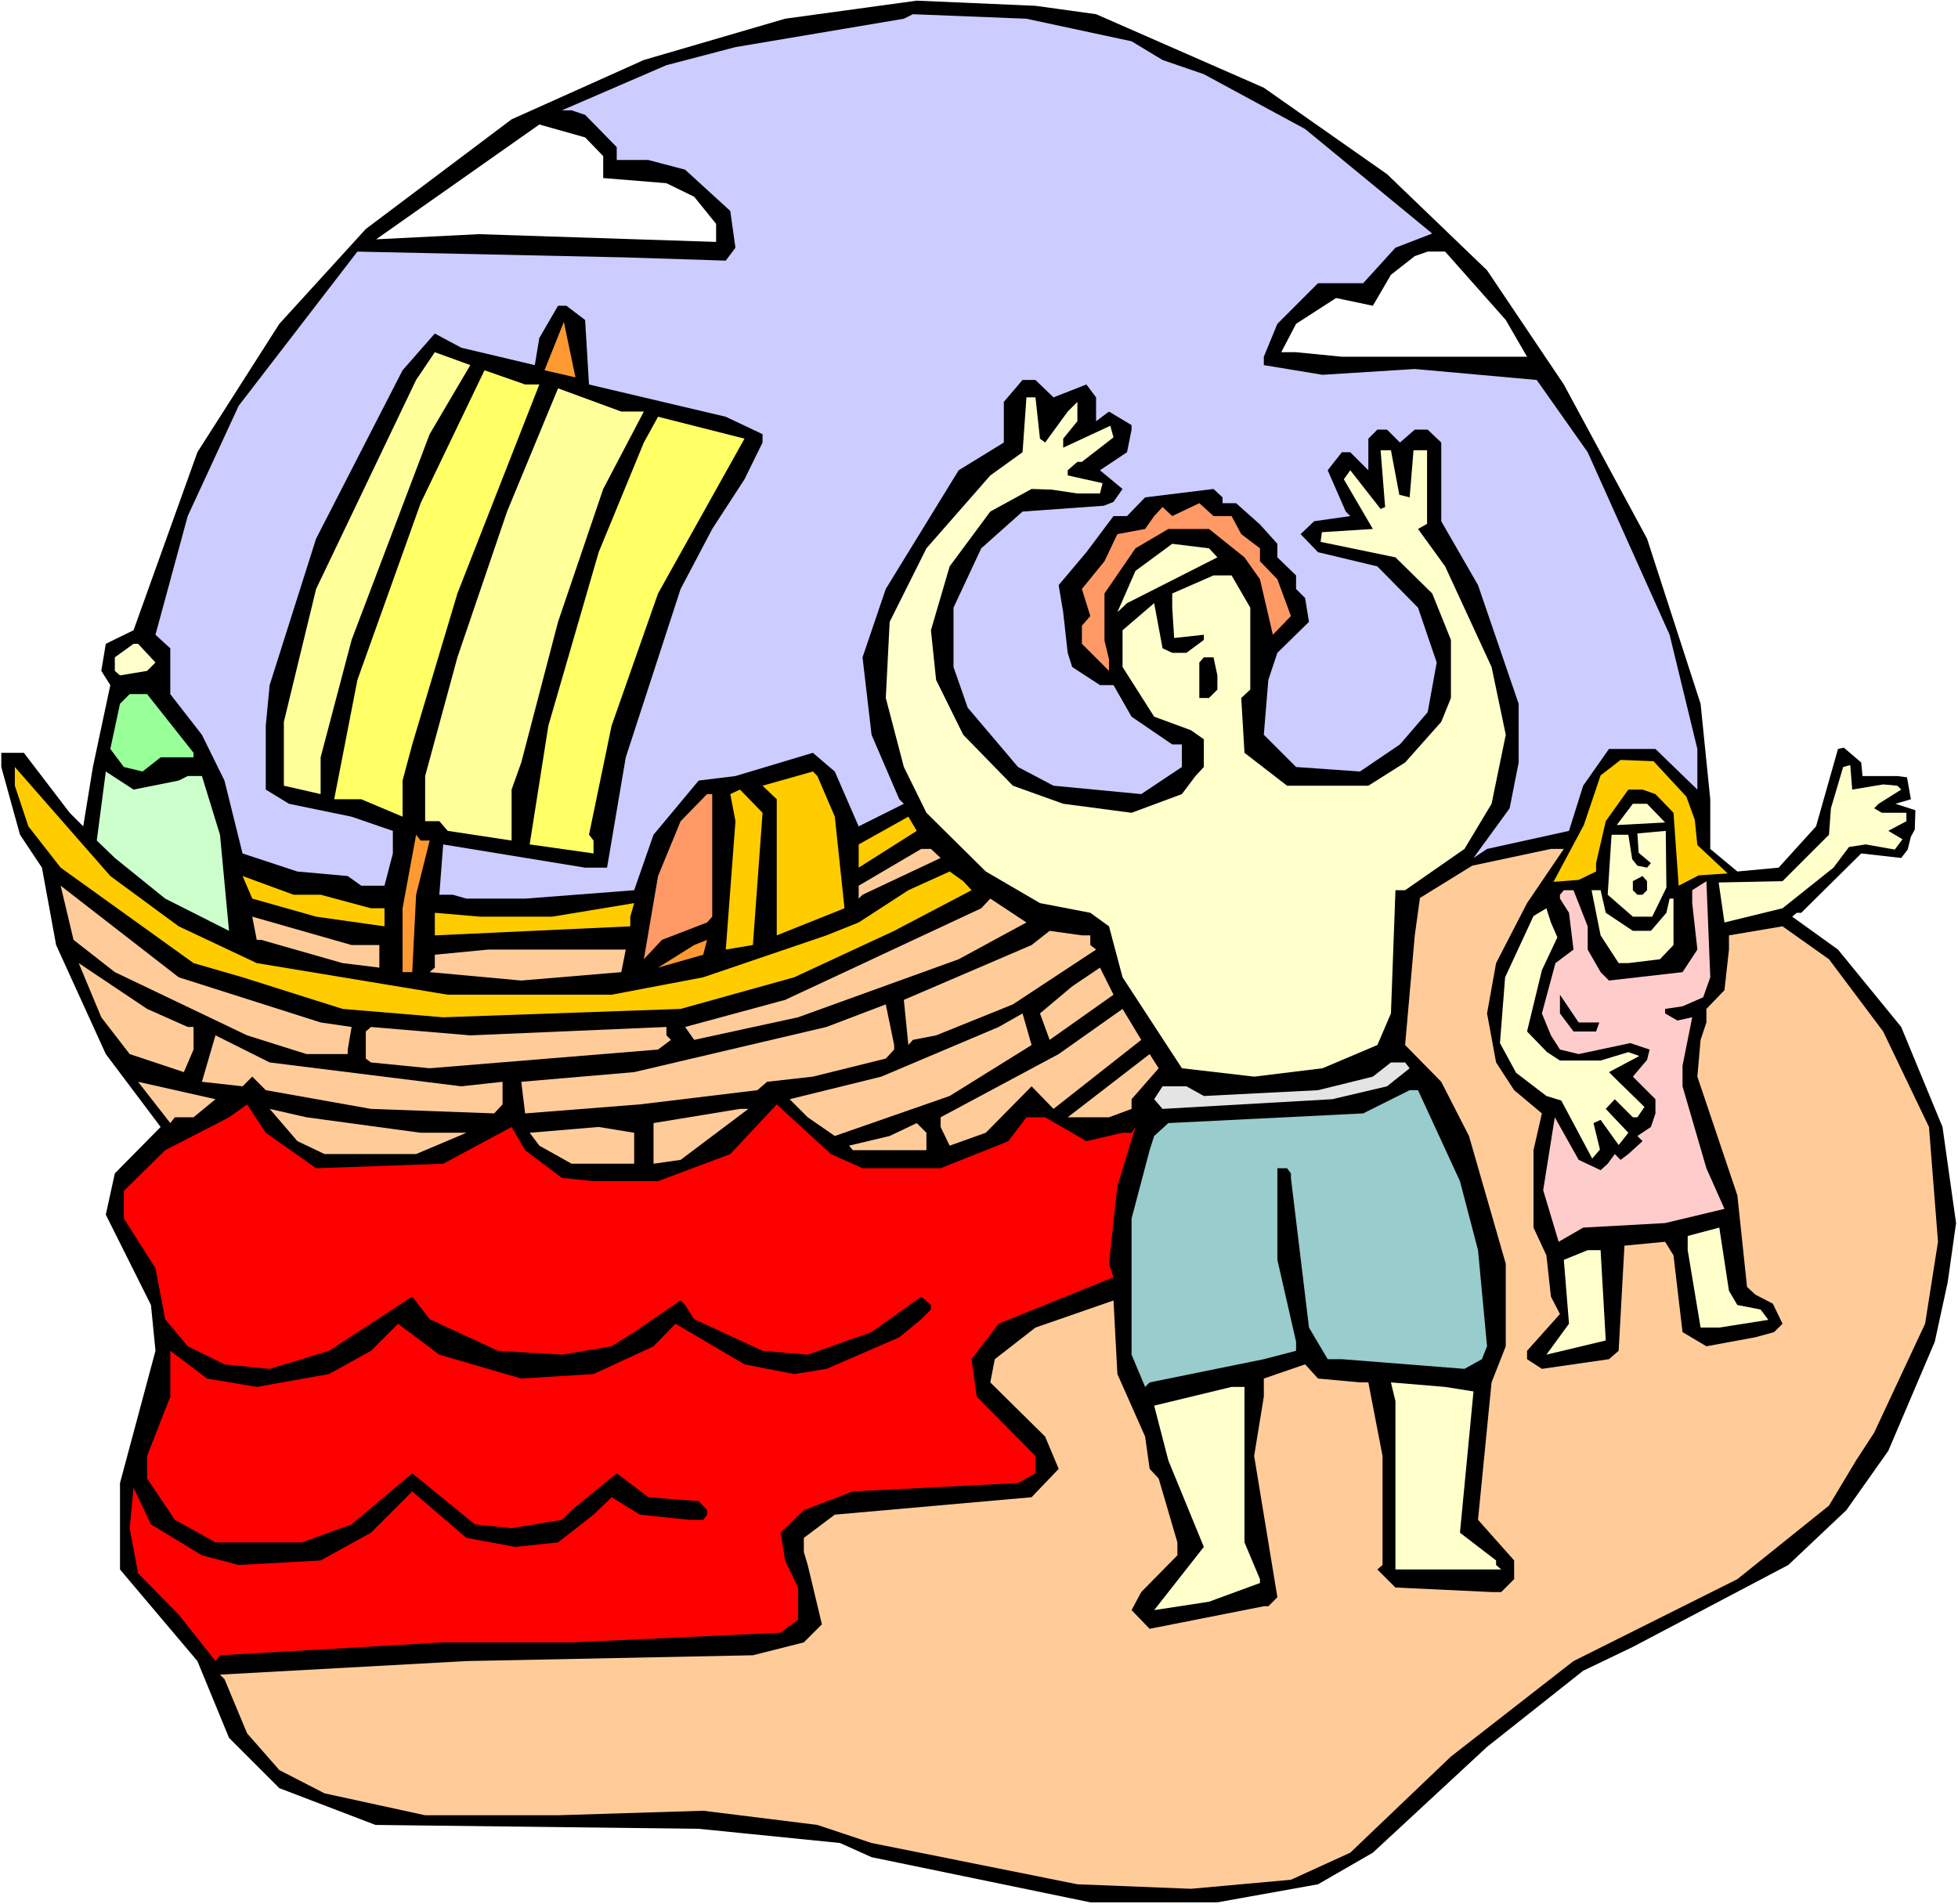 <?xml version="1.0" encoding="UTF-8" standalone="no"?>
<svg
   version="1.0"
   width="129.766mm"
   height="126.203mm"
   id="svg62"
   sodipodi:docname="Plague 01.wmf"
   xmlns:inkscape="http://www.inkscape.org/namespaces/inkscape"
   xmlns:sodipodi="http://sodipodi.sourceforge.net/DTD/sodipodi-0.dtd"
   xmlns="http://www.w3.org/2000/svg"
   xmlns:svg="http://www.w3.org/2000/svg">
  <rect width="100%" height="100%" fill="#333333" stroke="none"/>
  <sodipodi:namedview
     id="namedview62"
     pagecolor="#ffffff"
     bordercolor="#000000"
     borderopacity="0.25"
     inkscape:showpageshadow="2"
     inkscape:pageopacity="0.0"
     inkscape:pagecheckerboard="0"
     inkscape:deskcolor="#d1d1d1"
     inkscape:document-units="mm" />
  <defs
     id="defs1">
    <pattern
       id="WMFhbasepattern"
       patternUnits="userSpaceOnUse"
       width="6"
       height="6"
       x="0"
       y="0" />
  </defs>
  <path
     style="fill:#ffffff;fill-opacity:1;fill-rule:evenodd;stroke:none"
     d="M 0,476.987 H 490.455 V 0 H 0 Z"
     id="path1" />
  <path
     style="fill:#000000;fill-opacity:1;fill-rule:evenodd;stroke:none"
     d="m 274.558,3.555 42.016,18.42 30.866,21.652 25.048,24.076 19.23,28.6 20.846,38.618 13.413,41.365 2.424,23.914 v 12.442 l 6.787,5.655 10.342,-0.969 9.373,-10.341 5.494,-19.39 1.454,-0.323 4.363,3.716 0.323,3.393 h 8.726 l 2.424,0.323 0.97,5.494 -3.878,1.131 5.01,1.616 -0.162,4.847 -0.97,1.777 -0.808,3.232 -1.616,2.101 -10.019,-1.131 -15.029,14.865 h -1.131 l -1.131,0.969 11.474,8.241 15.837,19.39 10.342,25.045 3.394,24.076 -2.101,14.865 -3.232,14.865 -11.635,27.307 -10.504,14.865 -14.544,13.734 -38.946,20.521 -12.443,5.978 -24.078,19.067 -28.603,26.499 -13.736,7.917 -25.21,4.524 H 273.104 L 218.321,465.192 210.403,461.637 175.013,458.082 94.051,457.112 69.973,447.902 57.368,435.299 49.45,416.071 30.058,393.126 V 371.475 L 38.946,338.35 37.814,326.878 26.502,304.257 28.765,293.916 40.238,282.282 26.502,264.023 14.059,236.716 10.504,217.326 5.01,209.086 0.323,192.12 v -3.555 H 5.979 l 11.474,15.027 3.394,3.393 2.424,-14.865 4.363,-20.521 -2.262,-3.555 1.131,-6.786 6.949,-3.393 L 49.45,113.268 69.973,81.114 91.627,57.361 128.149,29.892 161.277,15.027 196.667,4.686 229.633,0.162 259.368,1.454 Z"
     id="path2" />
  <path
     style="fill:#ccccff;fill-opacity:1;fill-rule:evenodd;stroke:none"
     d="m 283.446,10.341 7.757,4.686 10.342,3.555 25.371,13.734 31.835,26.176 -9.211,3.555 -8.08,8.887 h -11.312 l -10.181,10.18 -3.394,8.241 v 2.101 l 14.706,2.424 23.109,-1.454 30.542,2.747 12.766,18.097 20.523,45.727 6.949,28.6 v 10.18 l -10.504,-10.18 h -11.635 l -6.464,9.21 -3.555,11.311 -20.523,4.524 -3.394,2.262 9.05,-12.442 2.262,-11.472 v -14.704 l -10.181,-29.731 -9.211,-15.997 v -19.713 l -3.394,-3.232 h -3.232 l -3.717,3.232 -3.232,-3.232 h -2.424 l -2.262,2.262 v 7.917 l -4.525,-4.524 h -2.101 l -3.555,4.524 4.525,10.341 1.131,1.131 -9.05,1.293 -3.394,3.232 4.363,4.524 14.867,3.555 10.181,10.341 4.686,13.734 -2.262,12.442 -6.949,8.079 -10.019,6.786 -15.998,-1.131 -8.08,-8.079 1.131,-13.734 2.262,-6.786 7.918,-7.756 -0.97,-5.979 -2.262,-2.262 v -3.393 l -4.686,-4.524 v -3.393 l -4.363,-4.847 -5.979,-5.332 h -3.394 v -1.454 l -2.262,-2.101 -17.13,2.101 -4.525,4.686 h -3.394 l -6.787,9.049 -6.949,8.241 1.131,6.786 1.131,10.18 1.131,3.555 6.949,4.524 h 3.394 l 4.525,7.917 10.181,6.948 h 2.424 v 5.655 l -10.181,6.786 -21.978,-2.101 -8.888,-4.686 -12.605,-14.865 -3.555,-10.18 v -14.865 l 6.949,-14.865 10.342,-9.21 20.362,-1.454 2.424,-0.969 2.262,-3.232 -5.656,-4.686 6.787,-4.524 1.131,-5.655 v -1.131 l -5.656,-3.393 -3.232,2.424 v -5.978 l -2.424,-3.232 -8.242,3.232 -4.525,-4.363 h -3.232 l -4.686,5.494 v 10.18 l -11.312,6.948 -18.261,29.731 -5.818,17.128 2.262,19.39 6.949,16.158 1.131,1.131 -11.312,5.655 -5.979,-13.734 -5.494,-4.686 -19.392,5.817 -9.211,1.131 -11.312,13.573 -4.848,13.896 -27.31,2.101 h -14.706 l -3.394,-0.969 h -3.394 l 0.97,-12.603 35.552,5.817 h 5.494 l 4.686,-27.63 13.736,-42.173 7.918,-15.027 8.08,-12.442 4.525,-9.21 v -2.101 l -9.211,-4.363 -34.259,-8.079 -0.97,-16.158 -4.686,-3.555 h -2.101 l -4.686,8.079 -1.131,6.786 -18.422,-4.363 -6.626,-3.555 -8.08,9.21 -21.654,42.173 -11.635,36.679 -0.97,10.18 v 15.997 l 5.818,3.555 15.675,3.232 10.342,3.555 v 5.655 l -2.101,8.079 h -5.818 l -3.394,-2.424 -12.605,-1.131 -13.736,-4.524 -4.525,-18.259 -5.656,-11.472 -7.918,-10.18 v -11.472 l -3.717,-3.393 8.08,-29.731 12.766,-27.63 29.734,-38.618 67.226,1.454 25.048,0.808 2.424,-3.232 -1.293,-9.21 -11.312,-10.341 -9.211,-2.424 h -7.918 v -3.232 l -7.918,-8.079 -3.394,-1.131 h -2.424 l 26.179,-11.311 17.291,-4.524 42.178,-7.11 2.262,-1.131 28.442,1.131 z"
     id="path3" />
  <path
     style="fill:#ffffff;fill-opacity:1;fill-rule:evenodd;stroke:none"
     d="m 151.096,39.103 v 5.494 l 15.837,1.293 6.949,3.393 5.494,6.786 v 4.524 l -59.469,-1.939 -25.694,1.293 40.885,-28.761 11.474,3.232 z"
     id="path4" />
  <path
     style="fill:#ffffff;fill-opacity:1;fill-rule:evenodd;stroke:none"
     d="m 377.174,80.144 5.333,9.21 h -46.379 l -11.474,-1.131 h -3.717 l 3.717,-7.11 10.019,-6.463 9.211,1.939 4.525,-7.756 5.979,-4.686 3.232,-1.131 h 4.363 z"
     id="path5" />
  <path
     style="fill:#ff9932;fill-opacity:1;fill-rule:evenodd;stroke:none"
     d="m 136.39,92.747 4.848,-12.119 2.909,13.896 z"
     id="path6" />
  <path
     style="fill:#ffff99;fill-opacity:1;fill-rule:evenodd;stroke:none"
     d="m 107.625,108.744 -19.554,51.544 -7.757,29.408 v 9.21 l -9.211,-2.101 v -15.997 l 8.08,-33.286 25.048,-52.352 4.686,-6.948 8.888,3.232 z"
     id="path7" />
  <path
     style="fill:#ffff66;fill-opacity:1;fill-rule:evenodd;stroke:none"
     d="m 135.097,96.302 -20.523,52.352 -11.312,37.81 -2.424,9.049 v 9.049 l -10.342,-4.363 h -6.787 l 5.818,-29.892 15.837,-44.273 15.998,-33.286 10.181,3.555 z"
     id="path8" />
  <path
     style="fill:#ffff99;fill-opacity:1;fill-rule:evenodd;stroke:none"
     d="m 161.277,103.089 -10.181,19.39 -11.312,33.286 -9.211,35.225 -2.424,6.786 v 12.765 l -15.998,-2.424 -2.101,-2.424 h -3.555 v -11.311 l 8.08,-29.731 12.443,-36.517 12.766,-30.862 15.837,5.817 z"
     id="path9" />
  <path
     style="fill:#ffffcc;fill-opacity:1;fill-rule:evenodd;stroke:none"
     d="m 260.499,109.875 1.293,0.969 5.656,-7.756 2.424,-2.424 v 4.847 l -3.555,4.363 v 2.262 l 11.797,-5.494 0.808,2.908 -7.918,6.14 h -1.131 l -2.424,2.101 v 1.293 l 8.726,1.939 -0.646,2.585 h -5.656 l -6.464,-0.969 -5.01,-0.162 -10.342,5.655 -10.181,13.734 -4.686,15.997 1.293,12.442 6.787,13.734 12.443,12.765 12.605,4.524 17.13,2.262 12.605,-4.686 3.394,-4.524 2.101,-2.262 v -6.948 l -3.232,-2.262 -9.211,-3.393 -7.918,-12.442 v -9.21 l 7.918,-6.786 2.101,11.311 2.424,1.131 h 3.555 l 4.363,-3.232 v -1.293 l -7.434,0.808 -0.485,-7.594 v -3.555 l 10.342,-4.524 h 4.525 l 4.686,8.079 v 20.521 l -2.262,2.101 0.808,13.734 10.666,8.241 h 20.362 l 9.211,-5.817 9.05,-10.18 2.424,-5.978 v -14.542 l -4.686,-11.634 -9.211,-9.049 -18.746,-3.878 0.323,-2.424 12.766,-0.808 -7.272,-12.442 1.616,-2.262 7.595,9.695 1.131,-0.485 -1.131,-14.219 h 2.586 l 2.101,11.149 2.586,0.646 0.97,-11.795 h 3.394 v 18.42 l -2.262,1.293 6.787,9.372 11.635,25.207 3.555,16.966 -3.555,17.289 -6.787,11.311 -14.867,10.341 h -2.424 l -1.131,30.862 -3.394,7.917 -13.736,5.817 -17.13,2.101 -18.099,-2.101 -14.867,-22.783 -3.394,-12.765 -4.686,-3.393 -12.605,-2.424 -13.574,-7.917 -14.867,-14.704 -5.656,-11.472 -4.525,-17.289 0.97,-19.067 9.211,-18.42 15.998,-18.259 8.08,-5.817 0.97,-13.734 h 2.262 z"
     id="path10" />
  <path
     style="fill:#ffff66;fill-opacity:1;fill-rule:evenodd;stroke:none"
     d="m 164.832,148.654 -11.635,33.124 -5.656,27.307 1.131,1.454 v 3.232 l -15.998,-2.262 4.686,-29.731 12.605,-43.465 11.312,-27.469 3.555,-6.463 21.654,5.494 z"
     id="path11" />
  <path
     style="fill:#ff9966;fill-opacity:1;fill-rule:evenodd;stroke:none"
     d="m 308.494,129.265 2.424,4.524 4.686,3.555 v 3.232 l 4.363,4.524 3.394,9.21 -4.525,4.686 -3.232,-13.896 -3.878,-5.494 -8.888,-7.11 h -10.181 l -8.242,4.847 -7.757,11.311 v 11.795 l 1.131,4.686 v 2.908 l -6.787,-6.786 v -4.524 l 2.101,-2.424 -2.101,-6.786 5.656,-6.948 3.232,-6.786 6.949,-1.293 2.262,-3.232 2.101,-2.262 2.424,2.262 6.787,-3.232 3.555,3.232 z"
     id="path12" />
  <path
     style="fill:#ffffcc;fill-opacity:1;fill-rule:evenodd;stroke:none"
     d="m 304.939,139.606 -22.624,11.472 -2.424,2.262 4.525,-10.341 9.211,-6.786 9.211,1.131 z"
     id="path13" />
  <path
     style="fill:#ffffcc;fill-opacity:1;fill-rule:evenodd;stroke:none"
     d="m 38.946,165.944 -2.101,2.101 -6.787,1.131 -1.293,-1.131 v -3.393 l 4.686,-3.393 h 1.131 z"
     id="path14" />
  <path
     style="fill:#000000;fill-opacity:1;fill-rule:evenodd;stroke:none"
     d="m 304.939,169.175 v 3.555 l -2.101,2.101 h -2.424 v -8.887 l 1.131,-1.293 h 2.424 z"
     id="path15" />
  <path
     style="fill:#99ff99;fill-opacity:1;fill-rule:evenodd;stroke:none"
     d="m 48.48,188.565 v 1.131 h -8.242 l -4.525,3.555 -4.686,-1.131 -3.394,-4.524 2.424,-11.311 2.424,-2.424 h 4.363 z"
     id="path16" />
  <path
     style="fill:#ffffcc;fill-opacity:1;fill-rule:evenodd;stroke:none"
     d="m 471.71,196.482 3.555,0.323 0.97,0.969 -5.656,3.555 -1.131,1.131 1.939,1.131 h 6.141 v 2.101 l -4.525,2.424 3.555,2.101 -1.939,2.585 -7.272,-1.293 -4.202,0.646 -3.878,5.171 -12.766,10.18 -14.544,3.555 -1.454,-10.018 15.998,-0.323 11.635,-11.634 0.485,-6.625 3.07,-10.341 1.778,-0.485 0.485,6.14 z"
     id="path17" />
  <path
     style="fill:#ffcc00;fill-opacity:1;fill-rule:evenodd;stroke:none"
     d="m 44.763,232.03 19.554,9.21 47.834,7.917 h 41.046 l 22.947,-4.363 30.866,-10.503 8.08,-3.232 12.443,-8.079 10.342,-4.686 3.394,2.424 2.101,2.262 -19.392,10.18 -25.048,11.634 -28.442,7.917 -59.469,2.101 L 85.81,252.713 60.762,244.795 48.48,241.24 15.19,217.326 7.11,206.985 3.717,196.806 v -4.686 l 23.917,27.307 z"
     id="path18" />
  <path
     style="fill:#ffcc00;fill-opacity:1;fill-rule:evenodd;stroke:none"
     d="m 422.422,199.552 2.101,5.817 0.646,6.302 7.595,7.11 -7.272,0.485 -5.01,2.585 -1.293,-18.259 -4.525,-4.686 -3.232,-1.131 h -3.555 l -5.656,7.917 -2.424,10.503 v 2.101 l -4.363,2.101 -6.302,0.485 7.595,-14.219 4.202,-12.442 5.01,-3.878 8.242,0.323 z"
     id="path19" />
  <path
     style="fill:#ccffcc;fill-opacity:1;fill-rule:evenodd;stroke:none"
     d="m 44.763,195.513 2.262,-1.131 h 3.555 l 4.525,14.704 2.262,24.076 -15.998,-8.079 -12.605,-10.18 -4.525,-4.363 2.262,-17.289 6.949,4.524 z"
     id="path20" />
  <path
     style="fill:#ffcc00;fill-opacity:1;fill-rule:evenodd;stroke:none"
     d="m 209.11,204.561 2.424,22.944 -16.968,6.786 v -34.094 l -3.555,-3.393 12.605,-3.555 1.131,1.131 z"
     id="path21" />
  <path
     style="fill:#ffcc00;fill-opacity:1;fill-rule:evenodd;stroke:none"
     d="m 188.587,236.716 -6.787,1.131 2.424,-32.155 -1.293,-6.786 2.424,-1.131 5.656,5.817 z"
     id="path22" />
  <path
     style="fill:#ff9966;fill-opacity:1;fill-rule:evenodd;stroke:none"
     d="m 178.406,229.607 -1.293,1.454 -11.312,4.363 -4.525,4.847 3.555,-20.844 5.656,-13.734 6.626,-6.786 h 1.293 z"
     id="path23" />
  <path
     style="fill:#ffffcc;fill-opacity:1;fill-rule:evenodd;stroke:none"
     d="m 417.089,206.016 -12.12,0.646 4.04,-5.332 h 3.555 z"
     id="path24" />
  <path
     style="fill:#ffcc00;fill-opacity:1;fill-rule:evenodd;stroke:none"
     d="m 215.089,217.326 v -5.817 l 12.443,-6.948 2.101,3.555 z"
     id="path25" />
  <path
     style="fill:#ffffcc;fill-opacity:1;fill-rule:evenodd;stroke:none"
     d="m 417.412,222.335 -3.555,7.271 h -1.293 -3.555 l -6.302,-5.494 0.97,-15.027 h 4.202 l 0.97,6.14 1.293,1.616 2.424,0.485 0.97,-1.131 -3.07,-2.585 -0.323,-4.847 7.11,-0.646 z"
     id="path26" />
  <path
     style="fill:#ff9932;fill-opacity:1;fill-rule:evenodd;stroke:none"
     d="m 107.625,210.54 -3.394,13.573 -0.97,19.39 h -2.424 v -15.997 l 3.394,-18.42 1.131,1.454 z"
     id="path27" />
  <path
     style="fill:#ffcc99;fill-opacity:1;fill-rule:evenodd;stroke:none"
     d="m 235.613,214.903 -19.554,9.21 -0.97,0.969 v -3.232 l 15.675,-9.21 h 2.424 z"
     id="path28" />
  <path
     style="fill:#ffcc99;fill-opacity:1;fill-rule:evenodd;stroke:none"
     d="m 382.507,226.213 -7.757,15.027 -2.262,12.603 2.262,12.28 4.525,6.948 6.949,5.817 -2.101,9.21 v 19.39 l 3.232,6.948 1.131,10.341 2.262,4.363 -8.242,9.21 v 2.101 l 3.717,2.424 16.806,-2.424 2.424,-2.101 1.454,-26.338 10.181,-0.969 2.101,3.393 2.262,19.228 5.979,3.555 12.282,-2.262 4.686,-1.293 2.101,-2.101 -2.424,-5.009 -4.363,-2.262 -2.101,-1.939 -2.424,-22.945 -10.019,-29.731 0.808,-9.21 1.454,-4.363 v -3.393 l 4.525,-4.686 1.131,-10.18 v -3.555 l 13.413,-2.262 11.635,8.241 13.574,18.097 11.474,23.914 2.262,28.761 -3.232,20.521 -12.766,27.307 -4.525,6.948 -6.787,11.311 -22.947,18.42 -41.046,20.521 -30.704,23.914 -25.21,24.076 -14.867,6.786 -25.048,2.262 -28.442,-1.131 -51.55,-10.341 -13.574,-4.524 -28.603,-3.555 -36.36,1.131 h -33.29 l -25.21,-5.494 -11.312,-5.817 -8.08,-9.21 -5.656,-13.573 -1.131,-1.131 61.731,-3.393 71.75,-1.454 12.766,-3.232 4.525,-4.524 -3.555,-14.865 -0.97,-3.232 v -3.555 l 7.757,-5.817 49.288,-4.363 6.787,-7.11 -3.394,-8.079 -13.736,-13.573 1.131,-5.817 10.181,-7.917 19.554,-6.786 0.97,18.42 6.949,15.673 1.131,8.079 2.262,2.424 4.686,15.997 v 3.232 l -9.05,9.21 -2.424,4.524 4.525,4.686 28.603,-5.655 h 1.131 l 2.262,-2.262 -5.818,-35.386 2.424,-14.865 v -4.524 l 10.342,-3.555 3.232,3.555 10.504,0.969 h 2.101 l 3.555,18.42 v 27.307 l -1.293,1.131 4.525,4.524 24.078,1.131 h 2.424 l 3.232,-3.232 v -4.686 l -9.05,-10.18 3.394,-34.417 3.555,-9.049 v -20.682 l -9.211,-31.993 -6.949,-13.573 -9.05,-9.21 2.424,-27.469 1.293,-9.372 13.09,-8.079 19.715,-4.201 h 3.232 z"
     id="path29" />
  <path
     style="fill:#ffcc00;fill-opacity:1;fill-rule:evenodd;stroke:none"
     d="m 80.315,224.113 12.605,3.393 h 3.394 v 4.524 l -17.13,-2.424 -15.998,-4.524 -2.424,-5.655 12.766,4.686 z"
     id="path30" />
  <path
     style="fill:#000000;fill-opacity:1;fill-rule:evenodd;stroke:none"
     d="m 412.564,222.982 -1.131,1.131 h -1.293 l -1.131,-1.131 v -2.262 l 2.424,-1.293 1.131,1.293 z"
     id="path31" />
  <path
     style="fill:#ffcccc;fill-opacity:1;fill-rule:evenodd;stroke:none"
     d="m 426.624,249.804 -5.171,2.262 -4.363,0.646 v 1.131 l 3.07,1.777 3.717,-0.808 -2.424,12.119 v 5.171 l 5.979,20.521 4.525,10.18 -14.867,3.555 -20.523,1.131 -6.141,3.555 -3.878,-12.926 2.909,-18.259 5.979,10.664 5.494,2.585 1.778,-1.616 1.778,-2.424 1.454,1.454 1.939,-1.454 3.555,-3.232 -1.293,-1.293 3.394,-2.262 1.131,-3.393 v -3.555 l -5.656,-5.655 3.555,-4.201 0.646,-2.585 -4.848,-1.616 -12.928,2.747 -4.686,-1.131 -2.262,-3.555 -2.262,-5.494 3.394,-12.603 4.525,-3.393 -1.131,-9.21 -2.262,-3.555 v -0.969 l 0.97,-1.131 h 2.424 l 3.555,9.049 v 5.817 l 3.232,5.655 2.101,2.101 18.422,-2.101 3.717,-5.655 -1.293,-11.634 v -3.232 l 3.555,-2.262 0.97,24.076 z"
     id="path32" />
  <path
     style="fill:#ffcc99;fill-opacity:1;fill-rule:evenodd;stroke:none"
     d="m 80.315,256.106 7.757,1.131 -0.97,5.655 v 1.131 H 76.76 l -14.867,-4.686 -33.128,-15.835 -10.342,-8.079 -3.232,-13.573 29.573,22.944 z"
     id="path33" />
  <path
     style="fill:#ffffcc;fill-opacity:1;fill-rule:evenodd;stroke:none"
     d="m 402.222,228.637 6.787,4.524 h 4.525 l 3.878,-4.524 0.808,-3.555 h 0.97 v 11.634 l -3.394,3.555 -7.918,0.969 h -2.424 l -4.525,-6.948 -2.262,-11.311 h 2.262 z"
     id="path34" />
  <path
     style="fill:#ffcc99;fill-opacity:1;fill-rule:evenodd;stroke:none"
     d="m 240.137,240.271 -40.238,14.542 -26.018,5.655 -2.262,-3.232 25.048,-6.786 49.126,-22.945 2.262,-2.424 9.05,5.978 z"
     id="path35" />
  <path
     style="fill:#ffcc00;fill-opacity:1;fill-rule:evenodd;stroke:none"
     d="m 157.883,232.03 -48.965,2.262 v -5.655 l 11.312,0.969 h 18.099 l 20.523,-3.393 -0.97,3.393 z"
     id="path36" />
  <path
     style="fill:#ffffcc;fill-opacity:1;fill-rule:evenodd;stroke:none"
     d="m 390.102,234.777 -3.878,8.241 -3.717,15.35 5.01,5.171 3.232,2.101 h 10.181 l 6.949,-2.101 2.747,0.969 -7.595,4.04 1.939,1.939 6.949,6.786 -1.778,2.585 h -1.131 l -4.525,-4.524 -2.262,2.424 5.656,5.978 -2.424,3.07 -4.525,-6.302 -1.778,0.808 1.616,6.625 -1.939,2.262 -7.757,-14.542 -3.717,-1.131 -7.595,-5.817 -4.04,-7.433 1.293,-16.481 7.11,-15.35 3.232,-1.939 1.131,3.555 z"
     id="path37" />
  <path
     style="fill:#ffcc99;fill-opacity:1;fill-rule:evenodd;stroke:none"
     d="m 95.021,236.716 v 5.655 l -9.211,-1.131 -20.362,-5.817 h -1.131 l -1.131,-5.817 24.886,7.11 z"
     id="path38" />
  <path
     style="fill:#ffcc99;fill-opacity:1;fill-rule:evenodd;stroke:none"
     d="m 273.104,234.292 v 2.424 l 1.454,1.131 -20.846,13.734 -19.23,7.756 -5.818,1.131 -1.131,1.293 -1.131,-11.311 31.997,-13.734 4.525,-3.555 8.08,1.131 z"
     id="path39" />
  <path
     style="fill:#ff9932;fill-opacity:1;fill-rule:evenodd;stroke:none"
     d="m 164.832,242.371 9.05,-5.655 3.232,-1.293 -0.97,3.716 z"
     id="path40" />
  <path
     style="fill:#ffcc99;fill-opacity:1;fill-rule:evenodd;stroke:none"
     d="m 155.621,243.502 -25.048,2.101 -22.947,-2.101 1.293,-1.131 v -3.232 l 13.413,-1.293 h 34.421 z"
     id="path41" />
  <path
     style="fill:#ffcc99;fill-opacity:1;fill-rule:evenodd;stroke:none"
     d="m 47.026,257.237 h 1.454 v 5.655 l -2.424,5.655 -13.574,-4.524 -7.11,-9.21 -5.656,-13.573 17.13,11.472 z"
     id="path42" />
  <path
     style="fill:#ffcc99;fill-opacity:1;fill-rule:evenodd;stroke:none"
     d="m 262.923,260.468 -2.424,-6.625 8.08,-6.786 6.949,-4.686 3.394,6.786 z"
     id="path43" />
  <path
     style="fill:#000000;fill-opacity:1;fill-rule:evenodd;stroke:none"
     d="m 397.697,256.106 h 2.909 l -0.808,2.262 h -5.656 l -3.394,-4.524 v -4.686 l 4.686,6.948 z"
     id="path44" />
  <path
     style="fill:#ffcc99;fill-opacity:1;fill-rule:evenodd;stroke:none"
     d="m 223.977,262.892 -2.101,2.262 -18.261,4.524 -11.474,1.293 -2.424,2.101 -29.411,3.555 -28.765,2.262 -0.97,-7.917 28.28,-2.424 48.157,-11.311 14.867,-5.655 2.101,10.18 z"
     id="path45" />
  <path
     style="fill:#ffcc99;fill-opacity:1;fill-rule:evenodd;stroke:none"
     d="m 263.892,277.758 -5.494,-5.655 -11.474,11.634 -9.05,3.232 -2.262,-4.686 v -2.424 l 29.573,-15.835 15.998,-11.311 4.686,7.756 z"
     id="path46" />
  <path
     style="fill:#ffcc99;fill-opacity:1;fill-rule:evenodd;stroke:none"
     d="m 237.875,274.526 -28.765,10.018 -6.787,-4.686 -4.525,-4.524 22.947,-5.655 29.411,-12.442 5.979,-3.393 2.262,7.917 z"
     id="path47" />
  <path
     style="fill:#ffcc99;fill-opacity:1;fill-rule:evenodd;stroke:none"
     d="m 166.933,257.237 v 2.101 l 1.131,1.131 -3.232,2.424 -57.206,4.686 -14.706,-1.454 -1.293,-0.969 v -6.786 l 1.293,-1.131 24.886,2.101 z"
     id="path48" />
  <path
     style="fill:#ffcc99;fill-opacity:1;fill-rule:evenodd;stroke:none"
     d="m 115.544,272.102 10.342,-1.131 v 5.655 l -2.101,2.262 -30.866,-1.131 -26.341,-4.686 -3.394,-3.393 -2.424,2.424 -10.181,-1.131 3.394,-11.634 13.574,6.786 z"
     id="path49" />
  <path
     style="fill:#ffcc99;fill-opacity:1;fill-rule:evenodd;stroke:none"
     d="m 283.446,275.334 v 2.424 l -5.656,2.101 H 267.448 l 20.523,-15.835 2.262,3.555 z"
     id="path50" />
  <path
     style="fill:#e4e4e4;fill-opacity:1;fill-rule:evenodd;stroke:none"
     d="m 353.096,267.578 -5.656,4.524 -13.736,3.232 -42.501,2.424 -2.101,-2.424 2.101,-3.232 h 5.979 l 4.363,2.424 28.603,-1.454 13.736,-3.393 4.525,-3.555 h 3.555 z"
     id="path51" />
  <path
     style="fill:#ffcc99;fill-opacity:1;fill-rule:evenodd;stroke:none"
     d="M 48.48,279.858 H 43.794 l -1.131,1.454 -8.08,-10.341 19.392,4.363 z"
     id="path52" />
  <path
     style="fill:#99cccc;fill-opacity:1;fill-rule:evenodd;stroke:none"
     d="m 365.7,295.855 4.525,17.289 2.262,24.076 -1.293,3.232 -4.363,2.424 -30.704,-2.424 h -3.555 l -4.686,-7.917 -4.525,-37.487 v -1.131 l -0.97,-1.293 h -2.424 v 22.945 l 4.686,20.521 v 2.262 l -8.08,2.101 -28.603,5.817 -1.131,1.131 -3.394,-8.079 V 305.226 l 4.525,-17.128 1.131,-3.555 3.555,-3.232 48.803,-2.424 11.635,-5.817 h 2.101 z"
     id="path53" />
  <path
     style="fill:#ff0000;fill-opacity:1;fill-rule:evenodd;stroke:none"
     d="m 79.184,292.623 31.835,-1.131 17.13,-9.21 3.394,5.817 9.211,6.948 7.918,0.808 h 16.16 l 18.099,-6.786 11.635,-12.442 13.574,12.442 7.918,3.555 h 19.554 l 16.968,-6.786 4.525,-5.978 h 4.686 l 10.342,5.978 9.05,-2.101 h 2.262 l 0.97,-1.454 -4.525,14.865 -2.101,19.39 1.131,3.393 -28.765,11.634 -6.787,8.887 1.293,9.372 14.706,14.865 v 4.363 l -4.363,2.424 -41.37,2.101 -12.282,4.686 -5.818,5.655 1.131,6.948 3.232,6.786 v 8.079 l -4.363,3.232 -52.358,2.424 h -32.158 l -55.914,3.232 -1.131,1.454 -9.211,-11.634 -10.181,-10.341 -2.101,-11.311 0.97,-10.18 4.363,9.21 12.766,7.756 9.211,2.424 20.523,-1.131 12.605,-6.948 10.342,-10.341 13.574,11.634 12.282,2.262 10.666,-1.131 8.888,-6.948 4.525,-4.363 7.11,4.363 12.282,1.293 h 3.555 l 0.97,-1.293 v -1.131 l -2.101,-2.262 -12.605,-0.969 -7.918,-5.978 -11.312,9.21 -2.424,2.424 -12.605,2.101 -9.211,-0.969 -15.675,-12.765 -15.19,12.765 -12.443,4.524 H 53.974 L 43.794,380.685 36.845,370.344 v -5.655 l 5.818,-14.865 v -11.472 l 9.211,6.948 12.443,2.101 18.099,-3.232 10.504,-5.817 6.787,-6.786 10.342,7.756 20.523,5.979 18.099,-1.131 15.029,-6.948 5.494,-5.655 17.291,10.18 12.443,2.424 8.08,-1.293 18.261,-7.917 5.494,-4.524 2.424,-2.424 v -1.131 l -2.424,-2.101 -12.443,8.887 -15.998,5.655 -11.312,-0.969 -17.13,-7.917 -2.262,-3.555 -1.131,-1.131 -11.635,7.917 -5.656,3.555 -12.443,2.101 -15.998,-0.969 -17.13,-7.917 -4.363,-5.655 -20.846,13.573 -14.867,4.524 -11.312,-1.131 -9.211,-4.524 -5.656,-6.786 -2.424,-12.765 -7.918,-12.442 v -6.948 l 10.342,-10.18 15.998,-8.241 4.525,-3.232 4.686,7.11 z"
     id="path54" />
  <path
     style="fill:#ffcc99;fill-opacity:1;fill-rule:evenodd;stroke:none"
     d="m 105.363,283.736 h 11.474 l -12.605,5.332 H 81.285 l -6.787,-3.232 -6.949,-8.079 9.211,2.101 z"
     id="path55" />
  <path
     style="fill:#ffcc99;fill-opacity:1;fill-rule:evenodd;stroke:none"
     d="m 170.488,290.523 -6.787,0.969 v -10.18 l 21.654,-3.555 h 2.101 z"
     id="path56" />
  <path
     style="fill:#ffcc99;fill-opacity:1;fill-rule:evenodd;stroke:none"
     d="m 232.057,288.099 h -18.422 l -0.97,-1.131 10.181,-2.424 6.787,-3.232 2.424,2.424 z"
     id="path57" />
  <path
     style="fill:#ffcc99;fill-opacity:1;fill-rule:evenodd;stroke:none"
     d="m 158.853,291.492 h -15.675 l -8.08,-4.524 -2.424,-3.232 17.291,-1.454 8.888,1.454 z"
     id="path58" />
  <path
     style="fill:#ffffcc;fill-opacity:1;fill-rule:evenodd;stroke:none"
     d="m 435.188,326.878 5.818,1.131 1.939,2.585 -12.282,1.939 h -4.686 l -3.232,-19.39 v -3.555 l 7.918,-2.101 2.424,15.835 z"
     id="path59" />
  <path
     style="fill:#ffffcc;fill-opacity:1;fill-rule:evenodd;stroke:none"
     d="m 402.222,335.765 -14.867,3.555 5.656,-7.756 -1.293,-15.997 5.979,-2.424 h 3.232 z"
     id="path60" />
  <path
     style="fill:#ffffcc;fill-opacity:1;fill-rule:evenodd;stroke:none"
     d="m 369.094,348.53 -3.394,35.386 9.05,6.948 v 1.131 l 1.293,1.131 H 349.54 V 350.954 l -1.131,-4.686 13.574,1.131 z"
     id="path61" />
  <path
     style="fill:#ffffcc;fill-opacity:1;fill-rule:evenodd;stroke:none"
     d="m 311.726,386.34 3.878,9.21 v 0.969 l -12.766,4.686 -13.736,2.101 12.443,-15.835 -8.888,-21.652 -3.555,-13.734 19.392,-4.686 h 3.232 z"
     id="path62" />
</svg>
